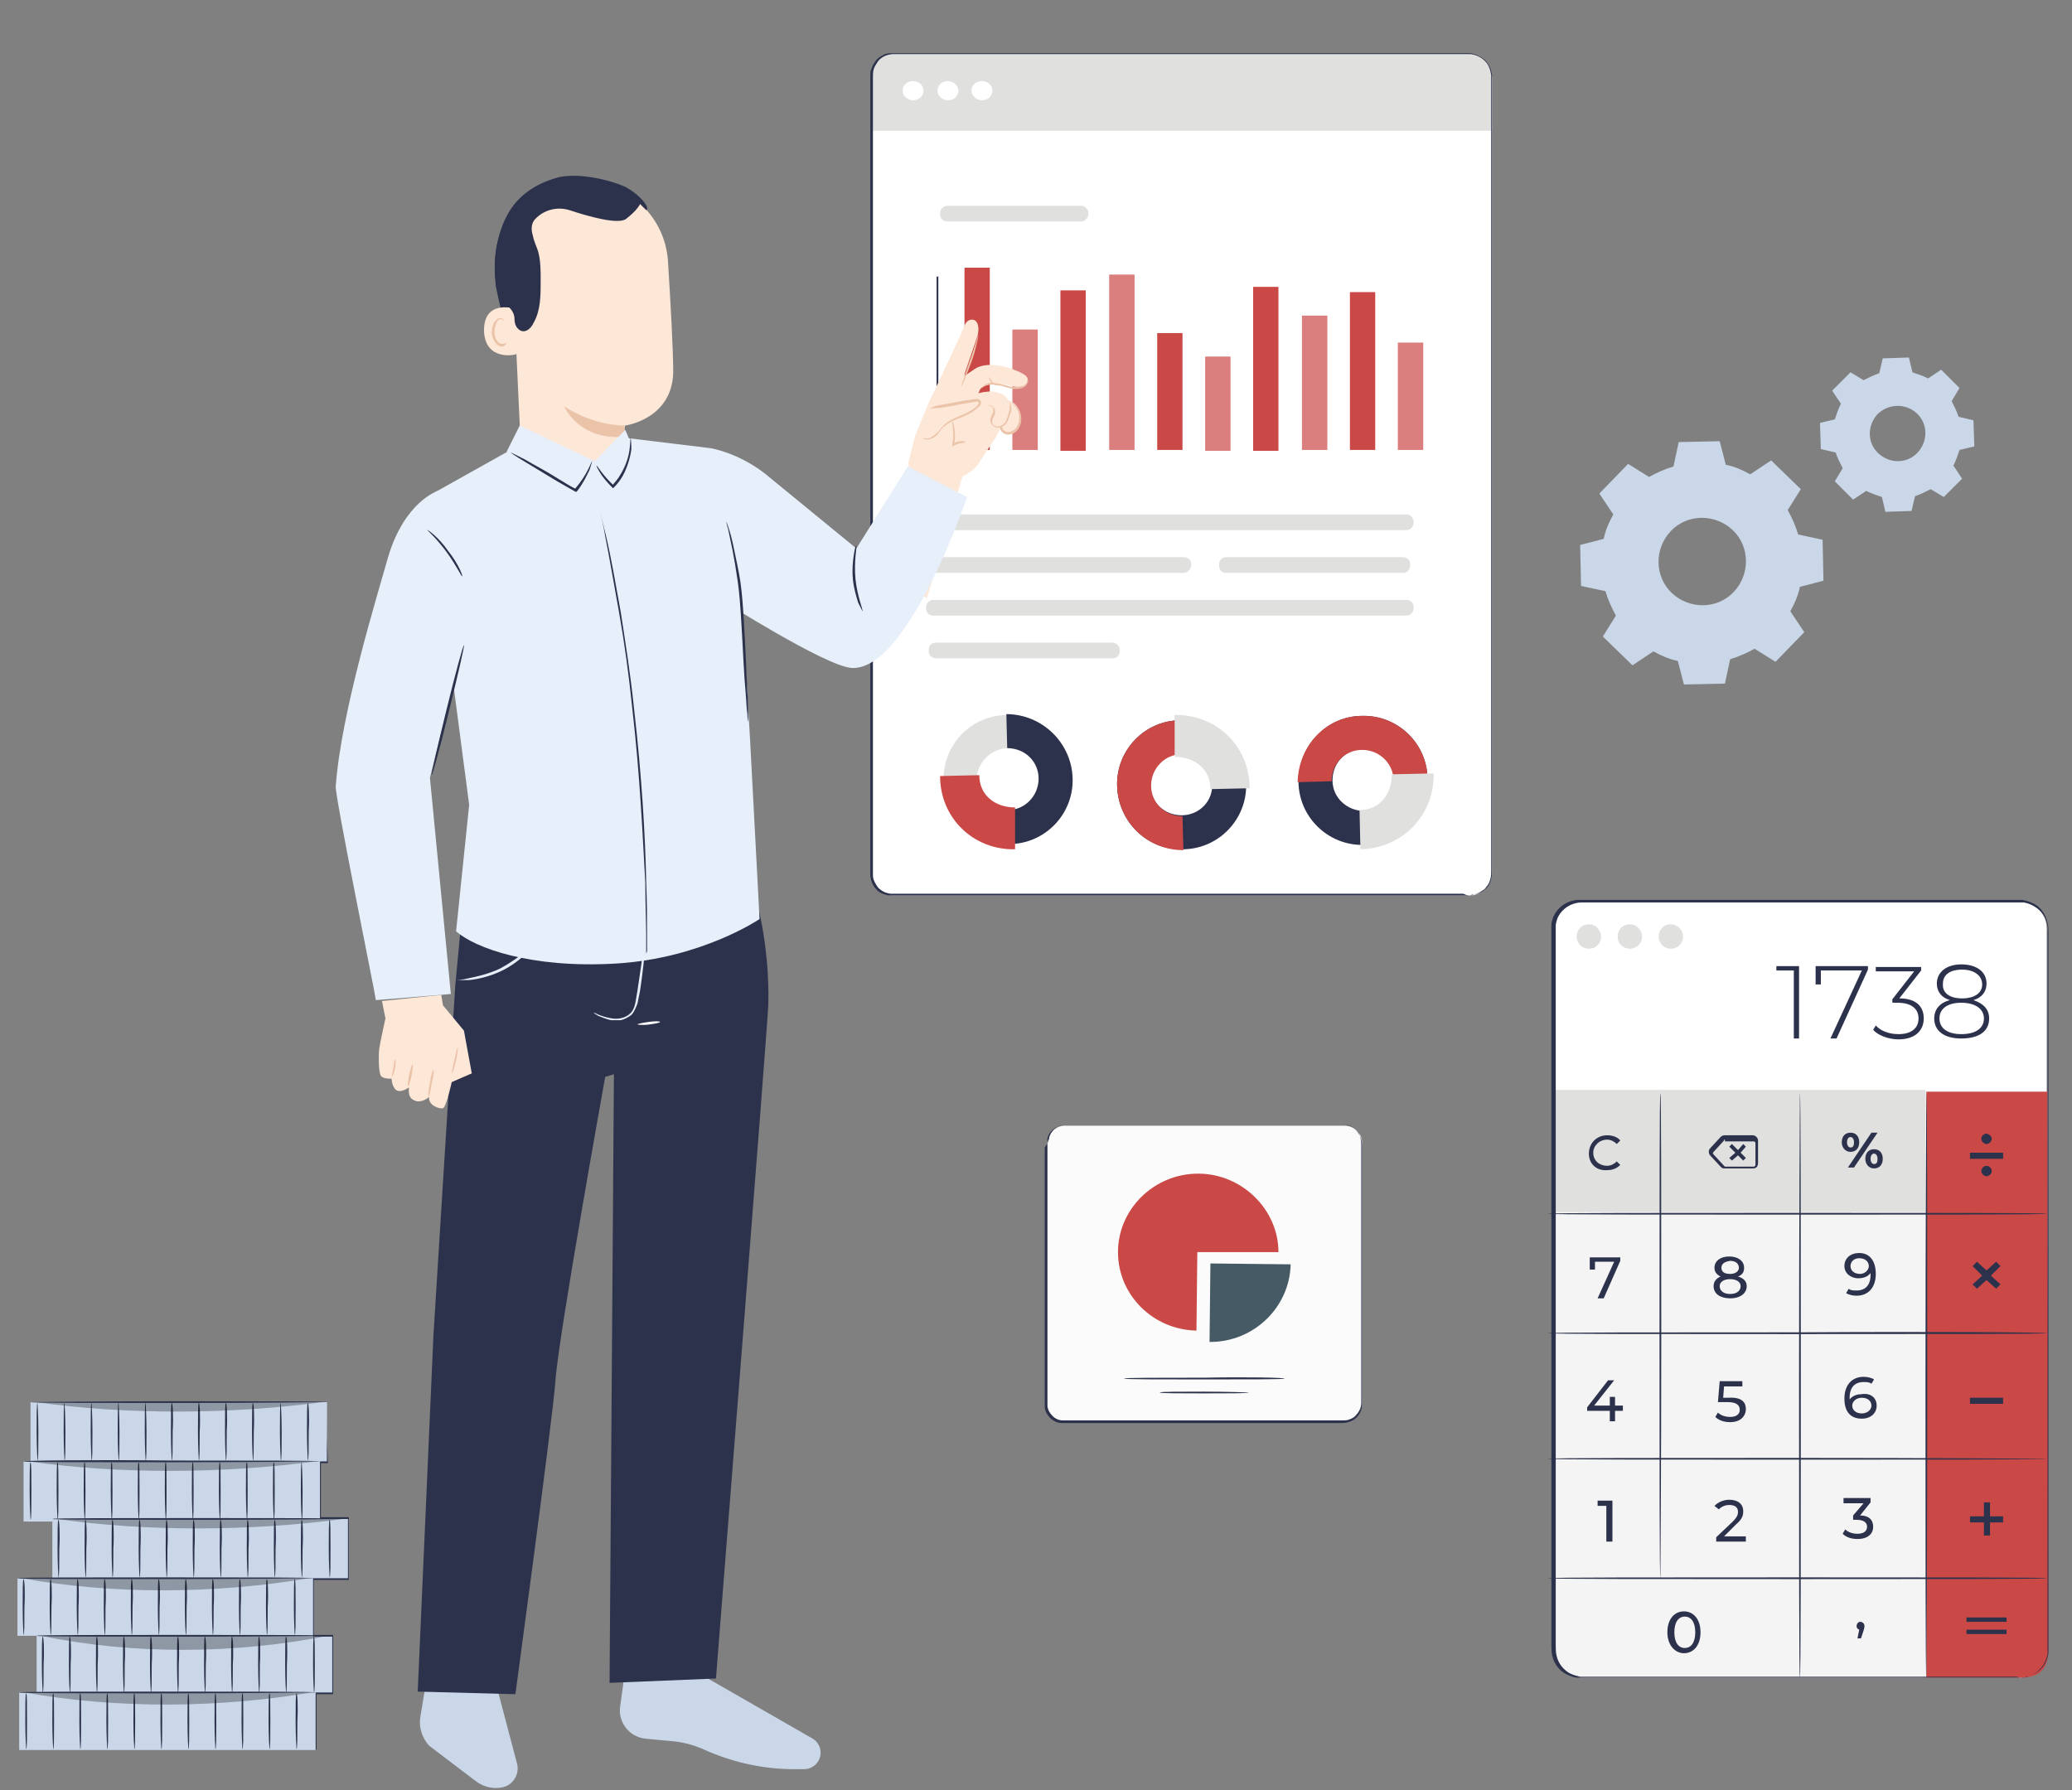 <?xml version="1.0" encoding="UTF-8"?> <!-- Generator: Adobe Illustrator 24.1.0, SVG Export Plug-In . SVG Version: 6.00 Build 0) --> <svg xmlns="http://www.w3.org/2000/svg" xmlns:xlink="http://www.w3.org/1999/xlink" id="Слой_1" x="0px" y="0px" viewBox="0 0 237.6 205.3" style="enable-background:new 0 0 237.6 205.3;" xml:space="preserve"><rect x="0" y="0" width="237.6" height="205.3" fill="#808080" stroke="none"/> <style type="text/css"> .st0{fill:#C9D7E8;} .st1{fill:#2D324C;} .st2{opacity:0.3;} .st3{clip-path:url(#SVGID_2_);fill:#010202;} .st4{clip-path:url(#SVGID_4_);fill:#010202;} .st5{clip-path:url(#SVGID_6_);fill:#010202;} .st6{clip-path:url(#SVGID_8_);fill:#010202;} .st7{clip-path:url(#SVGID_10_);fill:#010202;} .st8{clip-path:url(#SVGID_12_);fill:#010202;} .st9{fill:#FFFFFF;} .st10{fill:#F5F4F5;} .st11{fill:#E0E0DF;} .st12{fill:#CA4946;} .st13{clip-path:url(#SVGID_14_);fill:#FFFFFF;} .st14{clip-path:url(#SVGID_16_);fill:#FFFFFF;} .st15{clip-path:url(#SVGID_18_);fill:#FFFFFF;} .st16{clip-path:url(#SVGID_20_);fill:#FFFFFF;} .st17{clip-path:url(#SVGID_22_);fill:#FFFFFF;} .st18{fill:#FBFBFB;} .st19{fill:#455A64;} .st20{fill:#E6EFFA;} .st21{fill:#FDE7D7;} .st22{fill:#EBC3A9;} </style> <rect x="3.5" y="160.8" class="st0" width="34" height="6.9"></rect> <path class="st1" d="M35.3,160.9c-0.1,0-0.1,1.5-0.1,3.3s0.1,3.3,0.1,3.3c0.1,0,0.1-1.5,0.1-3.3C35.5,162.4,35.4,160.9,35.3,160.9"></path> <path class="st1" d="M32.2,160.9c-0.1,0-0.1,1.5-0.1,3.3s0.1,3.3,0.1,3.3c0.1,0,0.1-1.5,0.1-3.3S32.2,160.9,32.2,160.9"></path> <path class="st1" d="M29,160.9c-0.1,0-0.1,1.5-0.1,3.3s0.1,3.3,0.1,3.3c0.1,0,0.1-1.5,0.1-3.3C29.2,162.4,29.1,160.9,29,160.9"></path> <path class="st1" d="M25.9,160.9c-0.1,0-0.1,1.5-0.1,3.3s0.1,3.3,0.1,3.3c0.1,0,0.1-1.5,0.1-3.3C26.1,162.4,26,160.9,25.9,160.9"></path> <path class="st1" d="M22.8,160.9c-0.1,0-0.1,1.5-0.1,3.3s0.1,3.3,0.1,3.3c0.1,0,0.1-1.5,0.1-3.3C23,162.4,22.9,160.9,22.8,160.9"></path> <path class="st1" d="M19.7,160.9c-0.1,0-0.1,1.5-0.1,3.3s0.1,3.3,0.1,3.3c0.1,0,0.1-1.5,0.1-3.3C19.9,162.4,19.8,160.9,19.7,160.9"></path> <path class="st1" d="M16.7,160.9c-0.1,0-0.1,1.5-0.1,3.3s0.1,3.3,0.1,3.3c0.1,0,0.1-1.5,0.1-3.3C16.8,162.4,16.7,160.9,16.7,160.9"></path> <path class="st1" d="M13.6,160.9c-0.1,0-0.1,1.5-0.1,3.3s0.1,3.3,0.1,3.3c0.1,0,0.1-1.5,0.1-3.3C13.7,162.4,13.6,160.9,13.6,160.9"></path> <path class="st1" d="M10.5,160.9c-0.1,0-0.1,1.5-0.1,3.3s0.1,3.3,0.1,3.3c0.1,0,0.1-1.5,0.1-3.3S10.5,160.9,10.5,160.9"></path> <path class="st1" d="M7.4,160.9c-0.1,0-0.1,1.5-0.1,3.3s0.1,3.3,0.1,3.3c0.1,0,0.1-1.5,0.1-3.3S7.4,160.9,7.4,160.9"></path> <path class="st1" d="M4.3,160.9c-0.1,0-0.1,1.5-0.1,3.3s0.1,3.3,0.1,3.3c0.1,0,0.1-1.5,0.1-3.3S4.3,160.9,4.3,160.9"></path> <g class="st2"> <g> <g> <defs> <rect id="SVGID_1_" x="4" y="160.8" width="32.9" height="1.1"></rect> </defs> <clipPath id="SVGID_2_"> <use xlink:href="#SVGID_1_" style="overflow:visible;"></use> </clipPath> <path class="st3" d="M37,160.8c-10.6,1.4-22.3,1.5-32.9,0H37z"></path> </g> </g> </g> <path class="st1" d="M3.5,160.8c0,0.1,7.6,0.1,17,0.1s17-0.1,17-0.1c0-0.1-7.6-0.1-17-0.1S3.5,160.8,3.5,160.8"></path> <rect x="2.7" y="167.6" class="st0" width="34" height="6.9"></rect> <path class="st1" d="M34.6,167.7c-0.1,0-0.1,1.5-0.1,3.3s0.1,3.3,0.1,3.3c0.1,0,0.1-1.5,0.1-3.3C34.7,169.2,34.6,167.7,34.6,167.7"></path> <path class="st1" d="M31.4,167.7c-0.1,0-0.1,1.5-0.1,3.3s0.1,3.3,0.1,3.3c0.1,0,0.1-1.5,0.1-3.3S31.5,167.7,31.4,167.7"></path> <path class="st1" d="M28.3,167.7c-0.1,0-0.1,1.5-0.1,3.3s0.1,3.3,0.1,3.3c0.1,0,0.1-1.5,0.1-3.3S28.4,167.7,28.3,167.7"></path> <path class="st1" d="M25.2,167.7c-0.1,0-0.1,1.5-0.1,3.3s0.1,3.3,0.1,3.3c0.1,0,0.1-1.5,0.1-3.3C25.3,169.2,25.3,167.7,25.2,167.7"></path> <path class="st1" d="M22.1,167.7c-0.1,0-0.1,1.5-0.1,3.3s0.1,3.3,0.1,3.3c0.1,0,0.1-1.5,0.1-3.3S22.2,167.7,22.1,167.7"></path> <path class="st1" d="M19,167.7c-0.1,0-0.1,1.5-0.1,3.3s0.1,3.3,0.1,3.3c0.1,0,0.1-1.5,0.1-3.3S19.1,167.7,19,167.7"></path> <path class="st1" d="M15.9,167.7c-0.1,0-0.1,1.5-0.1,3.3s0.1,3.3,0.1,3.3c0.1,0,0.1-1.5,0.1-3.3S16,167.7,15.9,167.7"></path> <path class="st1" d="M12.8,167.7c-0.1,0-0.1,1.5-0.1,3.3s0.1,3.3,0.1,3.3c0.1,0,0.1-1.5,0.1-3.3C12.9,169.2,12.9,167.7,12.8,167.7"></path> <path class="st1" d="M9.7,167.7c-0.1,0-0.1,1.5-0.1,3.3s0.1,3.3,0.1,3.3c0.1,0,0.1-1.5,0.1-3.3S9.8,167.7,9.7,167.7"></path> <path class="st1" d="M6.6,167.7c-0.1,0-0.1,1.5-0.1,3.3s0.1,3.3,0.1,3.3c0.1,0,0.1-1.5,0.1-3.3S6.7,167.7,6.6,167.7"></path> <path class="st1" d="M3.5,167.7c-0.1,0-0.1,1.5-0.1,3.3s0.1,3.3,0.1,3.3c0.1,0,0.1-1.5,0.1-3.3S3.6,167.7,3.5,167.7"></path> <g class="st2"> <g> <g> <defs> <rect id="SVGID_3_" x="3.3" y="167.6" width="32.9" height="1.1"></rect> </defs> <clipPath id="SVGID_4_"> <use xlink:href="#SVGID_3_" style="overflow:visible;"></use> </clipPath> <path class="st4" d="M36.2,167.6c-10.6,1.4-22.3,1.5-32.9,0H36.2z"></path> </g> </g> </g> <path class="st1" d="M2.7,167.6c0,0.1,7.6,0.1,17,0.1s17-0.1,17-0.1c0-0.1-7.6-0.1-17-0.1C10.3,167.4,2.7,167.5,2.7,167.6"></path> <rect x="6" y="174.2" class="st0" width="34" height="6.9"></rect> <path class="st1" d="M37.8,174.3c-0.1,0-0.1,1.5-0.1,3.3s0.1,3.3,0.1,3.3c0.1,0,0.1-1.5,0.1-3.3C37.9,175.8,37.9,174.3,37.8,174.3"></path> <path class="st1" d="M34.6,174.3c-0.1,0-0.1,1.5-0.1,3.3s0.1,3.3,0.1,3.3c0.1,0,0.1-1.5,0.1-3.3C34.8,175.8,34.7,174.3,34.6,174.3"></path> <path class="st1" d="M31.5,174.3c-0.1,0-0.1,1.5-0.1,3.3s0.1,3.3,0.1,3.3c0.1,0,0.1-1.5,0.1-3.3C31.7,175.8,31.6,174.3,31.5,174.3"></path> <path class="st1" d="M28.4,174.3c-0.1,0-0.1,1.5-0.1,3.3s0.1,3.3,0.1,3.3c0.1,0,0.1-1.5,0.1-3.3C28.6,175.8,28.5,174.3,28.4,174.3"></path> <path class="st1" d="M25.3,174.3c-0.1,0-0.1,1.5-0.1,3.3s0.1,3.3,0.1,3.3c0.1,0,0.1-1.5,0.1-3.3C25.5,175.8,25.4,174.3,25.3,174.3"></path> <path class="st1" d="M22.2,174.3c-0.1,0-0.1,1.5-0.1,3.3s0.1,3.3,0.1,3.3c0.1,0,0.1-1.5,0.1-3.3C22.4,175.8,22.3,174.3,22.2,174.3"></path> <path class="st1" d="M19.1,174.3c-0.1,0-0.1,1.5-0.1,3.3s0.1,3.3,0.1,3.3c0.1,0,0.1-1.5,0.1-3.3C19.3,175.8,19.2,174.3,19.1,174.3"></path> <path class="st1" d="M16,174.3c-0.1,0-0.1,1.5-0.1,3.3s0.1,3.3,0.1,3.3c0.1,0,0.1-1.5,0.1-3.3C16.2,175.8,16.1,174.3,16,174.3"></path> <path class="st1" d="M12.9,174.3c-0.1,0-0.1,1.5-0.1,3.3s0.1,3.3,0.1,3.3c0.1,0,0.1-1.5,0.1-3.3C13.1,175.8,13,174.3,12.9,174.3"></path> <path class="st1" d="M9.8,174.3c-0.1,0-0.1,1.5-0.1,3.3s0.1,3.3,0.1,3.3c0.1,0,0.1-1.5,0.1-3.3C10,175.8,9.9,174.3,9.8,174.3"></path> <path class="st1" d="M6.7,174.3c-0.1,0-0.1,1.5-0.1,3.3s0.1,3.3,0.1,3.3c0.1,0,0.1-1.5,0.1-3.3C6.9,175.8,6.8,174.3,6.7,174.3"></path> <g class="st2"> <g> <g> <defs> <rect id="SVGID_5_" x="6.5" y="174.2" width="32.9" height="1.1"></rect> </defs> <clipPath id="SVGID_6_"> <use xlink:href="#SVGID_5_" style="overflow:visible;"></use> </clipPath> <path class="st5" d="M39.4,174.2c-10.6,1.4-22.3,1.5-32.9,0H39.4z"></path> </g> </g> </g> <path class="st1" d="M6,174.2c0,0.1,7.6,0.1,17,0.1s17-0.1,17-0.1c0-0.1-7.6-0.1-17-0.1C13.6,174.1,6,174.1,6,174.2"></path> <rect x="2" y="181" class="st0" width="34" height="6.6"></rect> <path class="st1" d="M33.8,181.1c-0.1,0-0.1,1.4-0.1,3.2s0.1,3.2,0.1,3.2c0.1,0,0.1-1.4,0.1-3.2C33.9,182.5,33.9,181.1,33.8,181.1"></path> <path class="st1" d="M30.6,181.1c-0.1,0-0.1,1.4-0.1,3.2s0.1,3.2,0.1,3.2c0.1,0,0.1-1.4,0.1-3.2C30.8,182.5,30.7,181.1,30.6,181.1"></path> <path class="st1" d="M27.5,181.1c-0.1,0-0.1,1.4-0.1,3.2s0.1,3.2,0.1,3.2c0.1,0,0.1-1.4,0.1-3.2C27.7,182.5,27.6,181.1,27.5,181.1"></path> <path class="st1" d="M24.4,181.1c-0.1,0-0.1,1.4-0.1,3.2s0.1,3.2,0.1,3.2c0.1,0,0.1-1.4,0.1-3.2C24.6,182.5,24.5,181.1,24.4,181.1"></path> <path class="st1" d="M21.3,181.1c-0.1,0-0.1,1.4-0.1,3.2s0.1,3.2,0.1,3.2c0.1,0,0.1-1.4,0.1-3.2C21.5,182.5,21.4,181.1,21.3,181.1"></path> <path class="st1" d="M18.2,181.1c-0.1,0-0.1,1.4-0.1,3.2s0.1,3.2,0.1,3.2c0.1,0,0.1-1.4,0.1-3.2C18.4,182.5,18.3,181.1,18.2,181.1"></path> <path class="st1" d="M15.1,181.1c-0.1,0-0.1,1.4-0.1,3.2s0.1,3.2,0.1,3.2c0.1,0,0.1-1.4,0.1-3.2C15.3,182.5,15.2,181.1,15.1,181.1"></path> <path class="st1" d="M12,181.1c-0.1,0-0.1,1.4-0.1,3.2s0.1,3.2,0.1,3.2c0.1,0,0.1-1.4,0.1-3.2C12.2,182.5,12.1,181.1,12,181.1"></path> <path class="st1" d="M8.9,181.1c-0.1,0-0.1,1.4-0.1,3.2s0.1,3.2,0.1,3.2c0.1,0,0.1-1.4,0.1-3.2C9.1,182.5,9,181.1,8.9,181.1"></path> <path class="st1" d="M5.8,181.1c-0.1,0-0.1,1.4-0.1,3.2s0.1,3.2,0.1,3.2c0.1,0,0.1-1.4,0.1-3.2C6,182.5,5.9,181.1,5.8,181.1"></path> <path class="st1" d="M2.7,181.1c-0.1,0-0.1,1.4-0.1,3.2s0.1,3.2,0.1,3.2c0.1,0,0.1-1.4,0.1-3.2C2.9,182.5,2.8,181.1,2.7,181.1"></path> <g class="st2"> <g> <g> <defs> <rect id="SVGID_7_" x="2.5" y="181" width="32.9" height="1.4"></rect> </defs> <clipPath id="SVGID_8_"> <use xlink:href="#SVGID_7_" style="overflow:visible;"></use> </clipPath> <path class="st6" d="M35.4,181c-10.6,1.8-22.3,1.9-32.9,0H35.4z"></path> </g> </g> </g> <path class="st1" d="M2,181c0,0.1,7.6,0.1,17,0.1s17-0.1,17-0.1c0-0.1-7.6-0.1-17-0.1S2,180.9,2,181"></path> <rect x="4.2" y="187.6" class="st0" width="34" height="6.6"></rect> <path class="st1" d="M36,187.7c-0.1,0-0.1,1.4-0.1,3.2s0.1,3.2,0.1,3.2c0.1,0,0.1-1.4,0.1-3.2C36.1,189.1,36.1,187.7,36,187.7"></path> <path class="st1" d="M32.8,187.7c-0.1,0-0.1,1.4-0.1,3.2s0.1,3.2,0.1,3.2c0.1,0,0.1-1.4,0.1-3.2C33,189.1,32.9,187.7,32.8,187.7"></path> <path class="st1" d="M29.7,187.7c-0.1,0-0.1,1.4-0.1,3.2s0.1,3.2,0.1,3.2c0.1,0,0.1-1.4,0.1-3.2C29.9,189.1,29.8,187.7,29.7,187.7"></path> <path class="st1" d="M26.6,187.7c-0.1,0-0.1,1.4-0.1,3.2s0.1,3.2,0.1,3.2c0.1,0,0.1-1.4,0.1-3.2C26.8,189.1,26.7,187.7,26.6,187.7"></path> <path class="st1" d="M23.5,187.7c-0.1,0-0.1,1.4-0.1,3.2s0.1,3.2,0.1,3.2c0.1,0,0.1-1.4,0.1-3.2C23.7,189.1,23.6,187.7,23.5,187.7"></path> <path class="st1" d="M20.4,187.7c-0.1,0-0.1,1.4-0.1,3.2s0.1,3.2,0.1,3.2c0.1,0,0.1-1.4,0.1-3.2C20.6,189.1,20.5,187.7,20.4,187.7"></path> <path class="st1" d="M17.3,187.7c-0.1,0-0.1,1.4-0.1,3.2s0.1,3.2,0.1,3.2c0.1,0,0.1-1.4,0.1-3.2C17.5,189.1,17.4,187.7,17.3,187.7"></path> <path class="st1" d="M14.2,187.7c-0.1,0-0.1,1.4-0.1,3.2s0.1,3.2,0.1,3.2c0.1,0,0.1-1.4,0.1-3.2C14.4,189.1,14.3,187.7,14.2,187.7"></path> <path class="st1" d="M11.1,187.7c-0.1,0-0.1,1.4-0.1,3.2s0.1,3.2,0.1,3.2c0.1,0,0.1-1.4,0.1-3.2C11.3,189.1,11.2,187.7,11.1,187.7"></path> <path class="st1" d="M8,187.7c-0.1,0-0.1,1.4-0.1,3.2s0.1,3.2,0.1,3.2c0.1,0,0.1-1.4,0.1-3.2C8.2,189.1,8.1,187.7,8,187.7"></path> <path class="st1" d="M4.9,187.7c-0.1,0-0.1,1.4-0.1,3.2s0.1,3.2,0.1,3.2c0.1,0,0.1-1.4,0.1-3.2C5.1,189.1,5,187.7,4.9,187.7"></path> <g class="st2"> <g> <g> <defs> <rect id="SVGID_9_" x="4.7" y="187.6" width="32.9" height="1.6"></rect> </defs> <clipPath id="SVGID_10_"> <use xlink:href="#SVGID_9_" style="overflow:visible;"></use> </clipPath> <path class="st7" d="M37.6,187.6c-10.6,2.1-22.3,2.2-32.9,0H37.6z"></path> </g> </g> </g> <path class="st1" d="M4.2,187.6c0,0.1,7.6,0.1,17,0.1s17-0.1,17-0.1c0-0.1-7.6-0.1-17-0.1S4.2,187.5,4.2,187.6"></path> <rect x="2.2" y="194.1" class="st0" width="34" height="6.6"></rect> <path class="st1" d="M34,194.2c-0.1,0-0.1,1.4-0.1,3.2s0.1,3.2,0.1,3.2c0.1,0,0.1-1.4,0.1-3.2C34.2,195.6,34.1,194.2,34,194.2"></path> <path class="st1" d="M30.9,194.2c-0.1,0-0.1,1.4-0.1,3.2s0.1,3.2,0.1,3.2c0.1,0,0.1-1.4,0.1-3.2C31,195.6,31,194.2,30.9,194.2"></path> <path class="st1" d="M27.8,194.2c-0.1,0-0.1,1.4-0.1,3.2s0.1,3.2,0.1,3.2c0.1,0,0.1-1.4,0.1-3.2C27.9,195.6,27.9,194.2,27.8,194.2"></path> <path class="st1" d="M24.7,194.2c-0.1,0-0.1,1.4-0.1,3.2s0.1,3.2,0.1,3.2c0.1,0,0.1-1.4,0.1-3.2C24.8,195.6,24.8,194.2,24.7,194.2"></path> <path class="st1" d="M21.6,194.2c-0.1,0-0.1,1.4-0.1,3.2s0.1,3.2,0.1,3.2c0.1,0,0.1-1.4,0.1-3.2C21.7,195.6,21.7,194.2,21.6,194.2"></path> <path class="st1" d="M18.5,194.2c-0.1,0-0.1,1.4-0.1,3.2s0.1,3.2,0.1,3.2c0.1,0,0.1-1.4,0.1-3.2C18.6,195.6,18.6,194.2,18.5,194.2"></path> <path class="st1" d="M15.4,194.2c-0.1,0-0.1,1.4-0.1,3.2s0.1,3.2,0.1,3.2c0.1,0,0.1-1.4,0.1-3.2C15.5,195.6,15.5,194.2,15.4,194.2"></path> <path class="st1" d="M12.3,194.2c-0.1,0-0.1,1.4-0.1,3.2s0.1,3.2,0.1,3.2c0.1,0,0.1-1.4,0.1-3.2C12.4,195.6,12.4,194.2,12.3,194.2"></path> <path class="st1" d="M9.2,194.2c-0.1,0-0.1,1.4-0.1,3.2s0.1,3.2,0.1,3.2c0.1,0,0.1-1.4,0.1-3.2C9.3,195.6,9.3,194.2,9.2,194.2"></path> <path class="st1" d="M6.1,194.2c-0.1,0-0.1,1.4-0.1,3.2s0.1,3.2,0.1,3.2c0.1,0,0.1-1.4,0.1-3.2C6.2,195.6,6.2,194.2,6.1,194.2"></path> <path class="st1" d="M3,194.2c-0.1,0-0.1,1.4-0.1,3.2s0.1,3.2,0.1,3.2c0.1,0,0.1-1.4,0.1-3.2C3.1,195.6,3.1,194.2,3,194.2"></path> <g class="st2"> <g> <g> <defs> <rect id="SVGID_11_" x="2.8" y="194.1" width="32.9" height="1.4"></rect> </defs> <clipPath id="SVGID_12_"> <use xlink:href="#SVGID_11_" style="overflow:visible;"></use> </clipPath> <path class="st8" d="M35.7,194.1c-10.6,1.8-22.3,1.9-32.9,0H35.7z"></path> </g> </g> </g> <path class="st1" d="M2.2,194.1c0,0.1,7.6,0.1,17,0.1s17-0.1,17-0.1c0-0.1-7.6-0.1-17-0.1S2.2,194,2.2,194.1"></path> <path class="st1" d="M36.2,200.7c0,0,0,0,0-0.1s0-0.2,0-0.3c0-0.3,0-0.7,0-1.3c0-1.1,0-2.8,0-4.8v-0.1h0.1c0.6,0,1.2,0,1.9,0 l-0.1,0.1c0-1.9,0-4.2,0-6.6l0.1,0.1c-0.7,0-1.4,0-2.2,0h-0.1v-0.1c0-2,0-4.2,0-6.5V181H36c0.7,0,1.5,0,2.3,0c0.6,0,1.1,0,1.7,0 l-0.1,0.1c0-2.4,0-4.8,0-7l0.1,0.1c-1.1,0-2.2,0-3.2,0h-0.1v-0.1c0-2.4,0-4.5,0-6.4v-0.1h0.1c0.3,0,0.6,0,0.8,0l-0.1,0.1 c0-2.1,0-3.8,0-5c0-0.6,0-1,0-1.3c0-0.1,0-0.3,0-0.3c0-0.1,0-0.1,0-0.1s0,0,0,0.1s0,0.2,0,0.3c0,0.3,0,0.8,0,1.3c0,1.2,0,2.9,0.1,5 v0.1h-0.1c-0.3,0-0.5,0-0.8,0l0.1-0.1c0,1.9,0,4,0,6.4l-0.1-0.1c1,0,2.1,0,3.2,0H40v0.1c0,2.2,0,4.5,0,7v0.1h-0.1 c-0.6,0-1.1,0-1.7,0c-0.8,0-1.5,0-2.3,0l0.1-0.1c0,2.3,0,4.5,0,6.5l-0.1-0.1c0.8,0,1.5,0,2.2,0h0.1v0.1c0,2.4,0,4.7,0,6.6v0.1h-0.1 c-0.7,0-1.3,0-1.9,0l0.1-0.1c0,2,0,3.6,0,4.8c0,0.5,0,1,0,1.3c0,0.1,0,0.2,0,0.3C36.2,200.7,36.2,200.7,36.2,200.7"></path> <path class="st9" d="M231.6,103.4h-50.5c-1.7,0-3.1,1.4-3.1,3.1v22.2c0,1.7,1.4,3.1,3.1,3.1h50.5c1.7,0,3.1-1.4,3.1-3.1v-22.2 C234.7,104.8,233.4,103.4,231.6,103.4"></path> <path class="st10" d="M231.4,192.4h-49.9c-1.9,0-3.4-1.5-3.4-3.4v-63.8h56.7V189C234.7,190.9,233.2,192.4,231.4,192.4"></path> <rect x="178.1" y="125" class="st11" width="42.7" height="14"></rect> <path class="st12" d="M231.7,192.4c2.6,0,3.2-1.4,3.2-3.4l-0.1-63.8h-13.9v67.2H231.7z"></path> <path class="st1" d="M234.7,139.2c0,0.1-12.8,0.1-28.6,0.1s-28.6,0-28.6-0.1s12.8-0.1,28.6-0.1C221.9,139.1,234.7,139.1,234.7,139.2 "></path> <path class="st1" d="M234.7,152.9c0,0.1-12.8,0.1-28.6,0.1s-28.6,0-28.6-0.1s12.8-0.1,28.6-0.1C221.9,152.7,234.7,152.8,234.7,152.9 "></path> <path class="st1" d="M234.7,167.3c0,0.1-12.8,0.1-28.6,0.1s-28.6,0-28.6-0.1s12.8-0.1,28.6-0.1S234.7,167.3,234.7,167.3"></path> <path class="st1" d="M234.7,181c0,0.1-12.8,0.1-28.6,0.1s-28.6,0-28.6-0.1s12.8-0.1,28.6-0.1S234.7,180.9,234.7,181"></path> <path class="st1" d="M190.4,181c-0.1,0-0.1-12.4-0.1-27.8s0-27.8,0.1-27.8s0.1,12.4,0.1,27.8C190.5,168.5,190.4,181,190.4,181"></path> <path class="st1" d="M206.4,192.4c-0.1,0-0.1-15-0.1-33.5s0.1-33.5,0.1-33.5c0.1,0,0.1,15,0.1,33.5S206.5,192.4,206.4,192.4"></path> <path class="st1" d="M220.9,192.4c-0.1,0-0.1-15-0.1-33.5s0.1-33.5,0.1-33.5c0.1,0,0.1,15,0.1,33.5S220.9,192.4,220.9,192.4"></path> <polygon class="st1" points="185.8,144.2 185.8,144.6 183.9,148.9 183.2,148.9 185.1,144.7 182.9,144.7 182.9,145.6 182.3,145.6 182.3,144.2 "></polygon> <path class="st1" d="M200.3,147.5c0,0.8-0.7,1.4-1.9,1.4c-1.1,0-1.9-0.5-1.9-1.4c0-0.5,0.3-0.9,0.8-1.1c-0.4-0.2-0.7-0.5-0.7-1 c0-0.8,0.7-1.3,1.7-1.3s1.7,0.5,1.7,1.3c0,0.5-0.2,0.8-0.7,1C200,146.6,200.3,147,200.3,147.5 M199.6,147.5c0-0.5-0.5-0.8-1.2-0.8 s-1.2,0.3-1.2,0.8s0.4,0.9,1.2,0.9C199.2,148.4,199.6,148,199.6,147.5 M197.4,145.4c0,0.5,0.4,0.7,1,0.7s1-0.3,1-0.7 c0-0.5-0.4-0.8-1-0.8C197.8,144.7,197.4,144.9,197.4,145.4"></path> <path class="st1" d="M215.1,146.1c0,1.6-0.9,2.5-2.2,2.5c-0.4,0-0.9-0.1-1.2-0.3l0.3-0.5c0.2,0.2,0.6,0.2,0.9,0.2 c1,0,1.6-0.6,1.6-1.8V146c-0.3,0.4-0.8,0.6-1.4,0.6c-0.9,0-1.6-0.6-1.6-1.4c0-0.9,0.7-1.5,1.7-1.5 C214.4,143.7,215.1,144.6,215.1,146.1 M214.3,145.2c0-0.5-0.4-0.9-1.1-0.9c-0.6,0-1,0.4-1,0.9s0.4,0.9,1.1,0.9 C213.8,146.1,214.3,145.7,214.3,145.2"></path> <path class="st1" d="M211.2,131c0-0.7,0.4-1.1,1-1.1s1,0.4,1,1.1c0,0.7-0.4,1.1-1,1.1C211.6,132.1,211.2,131.6,211.2,131 M212.6,131 c0-0.4-0.2-0.6-0.4-0.6s-0.4,0.2-0.4,0.6c0,0.4,0.2,0.6,0.4,0.6C212.5,131.6,212.6,131.4,212.6,131 M214.6,129.9h0.7l-2.7,4h-0.7 L214.6,129.9z M213.9,132.9c0-0.7,0.4-1.1,1-1.1s1,0.4,1,1.1c0,0.7-0.4,1.1-1,1.1C214.3,134,213.9,133.5,213.9,132.9 M215.3,132.9 c0-0.4-0.2-0.6-0.4-0.6s-0.4,0.2-0.4,0.6c0,0.4,0.2,0.6,0.4,0.6C215.2,133.5,215.3,133.3,215.3,132.9"></path> <path class="st1" d="M182.2,132.3c0-1.2,0.9-2.1,2.1-2.1c0.6,0,1.2,0.2,1.5,0.6l-0.4,0.4c-0.3-0.3-0.7-0.5-1.1-0.5 c-0.9,0-1.6,0.7-1.6,1.5c0,0.9,0.7,1.5,1.6,1.5c0.4,0,0.8-0.2,1.1-0.5l0.4,0.4c-0.4,0.4-0.9,0.6-1.5,0.6 C183.1,134.3,182.2,133.5,182.2,132.3"></path> <polygon class="st1" points="186.1,161.8 185.2,161.8 185.2,163 184.6,163 184.6,161.8 182,161.8 182,161.4 184.4,158.3 185.1,158.3 182.8,161.2 184.6,161.2 184.6,160.2 185.2,160.2 185.2,161.2 186.1,161.2 "></polygon> <path class="st1" d="M200.2,161.6c0,0.8-0.6,1.5-1.8,1.5c-0.7,0-1.3-0.2-1.7-0.6l0.3-0.5c0.3,0.3,0.8,0.5,1.4,0.5 c0.7,0,1.1-0.3,1.1-0.8s-0.3-0.9-1.4-0.9H197l0.2-2.4h2.6v0.6h-2.1l-0.1,1.3h0.5C199.6,160.2,200.2,160.7,200.2,161.6"></path> <path class="st1" d="M215.2,161.2c0,0.9-0.7,1.5-1.7,1.5c-1.3,0-2-0.8-2-2.3c0-1.6,0.9-2.5,2.2-2.5c0.4,0,0.9,0.1,1.2,0.3l-0.3,0.5 c-0.2-0.2-0.6-0.2-0.9-0.2c-1,0-1.6,0.6-1.6,1.8c0,0.1,0,0.1,0,0.2c0.3-0.4,0.8-0.6,1.3-0.6C214.5,159.7,215.2,160.3,215.2,161.2 M214.6,161.2c0-0.5-0.4-0.9-1.1-0.9c-0.6,0-1.1,0.4-1.1,0.9s0.4,0.9,1.1,0.9C214.1,162.1,214.6,161.7,214.6,161.2"></path> <polygon class="st1" points="184.9,172.1 184.9,176.8 184.2,176.8 184.2,172.7 183.2,172.7 183.2,172.1 "></polygon> <path class="st1" d="M200.2,176.2v0.6h-3.4v-0.5l1.9-1.8c0.5-0.5,0.6-0.8,0.6-1.1c0-0.5-0.3-0.8-1-0.8c-0.5,0-0.9,0.2-1.2,0.5 l-0.5-0.4c0.4-0.4,1-0.7,1.7-0.7c1,0,1.6,0.5,1.6,1.3c0,0.5-0.1,0.9-0.8,1.5l-1.4,1.4H200.2z"></path> <path class="st1" d="M214.8,175.1c0,0.8-0.6,1.4-1.8,1.4c-0.7,0-1.3-0.2-1.7-0.6l0.3-0.5c0.3,0.3,0.8,0.5,1.4,0.5 c0.7,0,1.1-0.3,1.1-0.8s-0.4-0.8-1.2-0.8h-0.4v-0.5l1.2-1.4h-2.3v-0.6h3.1v0.5l-1.2,1.5C214.3,173.8,214.8,174.3,214.8,175.1"></path> <path class="st1" d="M191.2,187.2c0-1.5,0.8-2.4,1.9-2.4c1.1,0,1.9,0.9,1.9,2.4s-0.8,2.4-1.9,2.4 C192.1,189.6,191.2,188.7,191.2,187.2 M194.4,187.2c0-1.2-0.5-1.8-1.2-1.8s-1.2,0.6-1.2,1.8s0.5,1.8,1.2,1.8 S194.4,188.4,194.4,187.2"></path> <path class="st1" d="M213.8,186.5c0,0.1,0,0.2-0.1,0.5l-0.3,0.9H213l0.2-1c-0.2-0.1-0.3-0.2-0.3-0.4c0-0.3,0.2-0.5,0.4-0.5 C213.6,186,213.8,186.2,213.8,186.5"></path> <rect x="225.5" y="185.5" class="st1" width="4.6" height="0.5"></rect> <rect x="225.5" y="186.9" class="st1" width="4.6" height="0.5"></rect> <rect x="226.1" y="174" class="st1" width="3.4" height="0.4"></rect> <path class="st1" d="M229.7,174.6h-3.8v-0.7h3.8V174.6z M226.3,174.2h3.1H226.3z"></path> <rect x="227.6" y="172.5" class="st1" width="0.4" height="3.4"></rect> <path class="st1" d="M228.2,176.1h-0.7v-3.8h0.7V176.1z M227.8,175.8L227.8,175.8v-3.1V175.8z"></path> <polygon class="st1" points="229.4,145.2 228.9,144.7 227.8,145.7 226.7,144.7 226.2,145.2 227.3,146.3 226.2,147.3 226.7,147.8 227.8,146.8 228.9,147.8 229.4,147.3 228.3,146.3 "></polygon> <rect x="226.1" y="160.5" class="st1" width="3.4" height="0.4"></rect> <path class="st1" d="M229.7,161h-3.8v-0.7h3.8V161z M226.3,160.7h3.1H226.3z"></path> <rect x="226.1" y="132.3" class="st1" width="3.4" height="0.4"></rect> <path class="st1" d="M229.7,132.9h-3.8v-0.7h3.8V132.9z M226.3,132.5h3.1H226.3z"></path> <path class="st1" d="M228.4,130.6c0,0.3-0.3,0.6-0.6,0.6s-0.6-0.3-0.6-0.6s0.3-0.6,0.6-0.6C228.1,130.1,228.4,130.3,228.4,130.6"></path> <path class="st1" d="M228.4,134.3c0,0.3-0.3,0.6-0.6,0.6s-0.6-0.3-0.6-0.6s0.3-0.6,0.6-0.6C228.1,133.7,228.4,134,228.4,134.3"></path> <polygon class="st1" points="200.2,131.5 199.9,131.2 199.3,131.9 198.6,131.2 198.3,131.5 199,132.2 198.3,132.8 198.6,133.1 199.3,132.5 199.9,133.1 200.2,132.8 199.6,132.2 "></polygon> <path class="st1" d="M201,134h-3.3c-0.2,0-0.3-0.1-0.4-0.2l-1.2-1.3c-0.2-0.2-0.2-0.6,0-0.8l1.2-1.3c0.1-0.1,0.3-0.2,0.4-0.2h3.3 c0.3,0,0.6,0.3,0.6,0.6v2.5C201.6,133.8,201.4,134,201,134 M197.8,130.7c-0.1,0-0.1,0-0.1,0.1l-1.2,1.3c-0.1,0.1-0.1,0.2,0,0.3 l1.2,1.3l0.1,0.1h3.3c0.1,0,0.2-0.1,0.2-0.2v-2.5c0-0.1-0.1-0.2-0.2-0.2h-3.3V130.7z"></path> <polygon class="st1" points="206.3,110.8 206.3,119.1 205.7,119.1 205.7,111.3 203.7,111.3 203.7,110.8 "></polygon> <polygon class="st1" points="214.2,110.8 214.2,111.2 210.6,119.1 209.9,119.1 213.5,111.3 208.8,111.3 208.8,112.9 208.2,112.9 208.2,110.8 "></polygon> <path class="st1" d="M220.6,116.8c0,1.4-1,2.4-2.9,2.4c-1.2,0-2.4-0.5-2.9-1.1l0.3-0.5c0.5,0.6,1.5,1,2.6,1c1.5,0,2.3-0.7,2.3-1.8 c0-1.1-0.8-1.8-2.4-1.8H217v-0.4l2.5-3.2h-4.4v-0.5h5.2v0.4l-2.5,3.2C219.7,114.5,220.6,115.4,220.6,116.8"></path> <path class="st1" d="M228.1,116.8c0,1.5-1.2,2.3-3.2,2.3s-3.1-0.9-3.1-2.3c0-1,0.6-1.8,1.8-2.1c-1-0.3-1.5-1-1.5-1.9 c0-1.3,1.1-2.2,2.8-2.2s2.9,0.8,2.9,2.2c0,0.9-0.5,1.6-1.5,1.9C227.5,115.1,228.1,115.8,228.1,116.8 M227.5,116.8 c0-1.1-1-1.8-2.6-1.8s-2.5,0.7-2.5,1.8c0,1.1,0.9,1.8,2.5,1.8C226.6,118.6,227.5,117.9,227.5,116.8 M225,114.5 c1.4,0,2.3-0.6,2.3-1.6s-0.9-1.7-2.3-1.7c-1.4,0-2.2,0.6-2.2,1.6C222.7,113.9,223.6,114.5,225,114.5"></path> <path class="st11" d="M183.6,107.4c0,0.8-0.6,1.4-1.4,1.4s-1.4-0.6-1.4-1.4s0.6-1.4,1.4-1.4S183.6,106.7,183.6,107.4"></path> <path class="st11" d="M188.3,107.4c0,0.8-0.6,1.4-1.4,1.4s-1.4-0.6-1.4-1.4s0.6-1.4,1.4-1.4S188.3,106.7,188.3,107.4"></path> <path class="st11" d="M193,107.4c0,0.8-0.6,1.4-1.4,1.4c-0.8,0-1.4-0.6-1.4-1.4s0.6-1.4,1.4-1.4S193,106.7,193,107.4"></path> <path class="st1" d="M231.7,192.4c0,0,0.1,0,0.2,0c0.1,0,0.3,0,0.5-0.1c0.5-0.1,1.2-0.4,1.8-1.2c0.3-0.4,0.5-0.9,0.6-1.4 c0-0.3,0-0.6,0-0.9c0-0.3,0-0.7,0-1c0-1.4,0-3,0-4.8c0-7.2,0-17.7,0-30.7c0-12.9,0-28.4,0-45.5c0.1-1-0.4-2.1-1.3-2.7 c-0.4-0.3-0.9-0.5-1.4-0.6c-0.5,0-1.1,0-1.6,0c-2.2,0-4.4,0-6.6,0c-4.5,0-9.1,0-13.7,0c-9.3,0-19,0-28.8,0c-1.2,0-2.3,0.7-2.8,1.8 c-0.1,0.3-0.2,0.6-0.2,0.9s0,0.6,0,0.9c0,0.6,0,1.2,0,1.8c0,2.4,0,4.9,0,7.3c0,4.8,0,9.6,0,14.2c0,9.3,0,18.3,0,26.9 c0,8.6,0,16.7,0,24.3c0,1.9,0,3.8,0,5.6c0,0.5,0,0.9,0,1.4s0,0.9,0.1,1.3c0.2,0.9,0.8,1.6,1.5,2c0.4,0.2,0.8,0.3,1.2,0.4 c0.4,0,0.9,0,1.3,0c0.9,0,1.7,0,2.6,0c1.7,0,3.4,0,5,0c12.9,0,23.4,0,30.7,0c3.6,0,6.4,0,8.3,0c1,0,1.7,0,2.2,0 C231.5,192.4,231.7,192.4,231.7,192.4s-0.3,0-0.7,0c-0.5,0-1.2,0-2.2,0c-1.9,0-4.7,0-8.3,0c-7.2,0-17.7,0-30.7,0c-1.6,0-3.3,0-5,0 c-0.8,0-1.7,0-2.6,0c-0.4,0-0.9,0-1.3,0c-0.4,0-0.9-0.2-1.3-0.4c-0.8-0.4-1.4-1.2-1.6-2.1c-0.1-0.5-0.1-0.9-0.1-1.4s0-0.9,0-1.4 c0-1.8,0-3.7,0-5.6c0-7.6,0-15.7,0-24.3s0-17.5,0-26.9c0-4.7,0-9.4,0-14.2c0-2.4,0-4.8,0-7.3c0-0.6,0-1.2,0-1.8c0-0.3,0-0.6,0-0.9 s0.1-0.6,0.2-0.9c0.5-1.2,1.7-2,3-2c9.9,0,19.5,0,28.8,0c4.7,0,9.2,0,13.7,0c2.2,0,4.5,0,6.6,0c0.6,0,1.1,0,1.7,0 c0.6,0.1,1.1,0.3,1.6,0.6c0.9,0.6,1.4,1.8,1.4,2.9c0,17.1,0,32.5,0,45.5c0,12.9,0,23.4,0,30.7c0,1.8,0,3.4,0,4.8c0,0.3,0,0.7,0,1 s0,0.6,0,0.9c-0.1,0.6-0.3,1.1-0.6,1.5c-0.6,0.8-1.3,1-1.8,1.2c-0.2,0.1-0.4,0.1-0.5,0.1C231.8,192.4,231.7,192.4,231.7,192.4"></path> <path class="st9" d="M168.5,102.7h-66.2c-1.3,0-2.3-1-2.3-2.3V8.5c0-1.3,1-2.3,2.3-2.3h66c1.5,0,2.8,1.2,2.8,2.8v91.2 C171,101.6,169.9,102.7,168.5,102.7"></path> <path class="st11" d="M171,15h-71V8.5c0-1.3,1-2.3,2.3-2.3h66c1.5,0,2.8,1.2,2.8,2.8v6H171z"></path> <path class="st9" d="M105.9,10.4c0,0.6-0.5,1.1-1.2,1.1c-0.6,0-1.2-0.5-1.2-1.1s0.5-1.1,1.2-1.1C105.4,9.3,105.9,9.8,105.9,10.4"></path> <path class="st9" d="M109.9,10.4c0,0.6-0.5,1.1-1.2,1.1c-0.6,0-1.2-0.5-1.2-1.1s0.5-1.1,1.2-1.1C109.3,9.3,109.9,9.8,109.9,10.4"></path> <path class="st9" d="M113.8,10.4c0,0.6-0.5,1.1-1.2,1.1c-0.6,0-1.2-0.5-1.2-1.1s0.5-1.1,1.2-1.1C113.3,9.3,113.8,9.8,113.8,10.4"></path> <rect x="110.6" y="30.7" class="st12" width="2.9" height="20.9"></rect> <rect x="116.1" y="37.8" class="st12" width="2.9" height="13.8"></rect> <rect x="121.6" y="33.3" class="st12" width="2.9" height="18.4"></rect> <rect x="127.2" y="31.5" class="st12" width="2.9" height="20.1"></rect> <rect x="132.7" y="38.2" class="st12" width="2.9" height="13.4"></rect> <rect x="138.2" y="40.9" class="st12" width="2.9" height="10.8"></rect> <rect x="143.7" y="32.9" class="st12" width="2.9" height="18.8"></rect> <rect x="149.3" y="36.2" class="st12" width="2.9" height="15.4"></rect> <rect x="154.8" y="33.5" class="st12" width="2.9" height="18.1"></rect> <rect x="160.3" y="39.3" class="st12" width="2.9" height="12.3"></rect> <g class="st2"> <g> <g> <defs> <rect id="SVGID_13_" x="116.1" y="37.8" width="2.9" height="13.8"></rect> </defs> <clipPath id="SVGID_14_"> <use xlink:href="#SVGID_13_" style="overflow:visible;"></use> </clipPath> <rect x="116.1" y="37.8" class="st13" width="2.9" height="13.8"></rect> </g> </g> </g> <g class="st2"> <g> <g> <defs> <rect id="SVGID_15_" x="127.2" y="31.5" width="2.9" height="20.1"></rect> </defs> <clipPath id="SVGID_16_"> <use xlink:href="#SVGID_15_" style="overflow:visible;"></use> </clipPath> <rect x="127.2" y="31.5" class="st14" width="2.9" height="20.1"></rect> </g> </g> </g> <g class="st2"> <g> <g> <defs> <rect id="SVGID_17_" x="138.2" y="40.9" width="2.9" height="10.8"></rect> </defs> <clipPath id="SVGID_18_"> <use xlink:href="#SVGID_17_" style="overflow:visible;"></use> </clipPath> <rect x="138.2" y="40.9" class="st15" width="2.9" height="10.8"></rect> </g> </g> </g> <g class="st2"> <g> <g> <defs> <rect id="SVGID_19_" x="149.3" y="36.2" width="2.9" height="15.4"></rect> </defs> <clipPath id="SVGID_20_"> <use xlink:href="#SVGID_19_" style="overflow:visible;"></use> </clipPath> <rect x="149.3" y="36.2" class="st16" width="2.9" height="15.4"></rect> </g> </g> </g> <g class="st2"> <g> <g> <defs> <rect id="SVGID_21_" x="160.3" y="39.3" width="2.9" height="12.3"></rect> </defs> <clipPath id="SVGID_22_"> <use xlink:href="#SVGID_21_" style="overflow:visible;"></use> </clipPath> <rect x="160.3" y="39.3" class="st17" width="2.9" height="12.3"></rect> </g> </g> </g> <path class="st1" d="M107.6,31.5L107.6,31.5c0,0.2,0,0.3,0,0.4c0,0.3,0,0.6,0,1.1c0,1,0,2.3,0,4.1c0,3.5,0,8.6,0,14.7l-0.1-0.1 c5.6,0,12.1,0,19,0c10.8,0,20.6,0,27.7,0c3.5,0,6.4,0,8.4,0c1,0,1.8,0,2.3,0c0.3,0,0.5,0,0.6,0s0.2,0,0.2,0s-0.1,0-0.2,0 c-0.1,0-0.3,0-0.6,0c-0.5,0-1.3,0-2.3,0c-2,0-4.9,0-8.4,0c-7.1,0-16.9,0-27.7,0c-6.9,0-13.4,0-19,0h-0.1v-0.1c0-6,0-11.1,0-14.7 c0-1.8,0-3.2,0-4.1c0-0.5,0-0.8,0-1.1C107.6,31.8,107.6,31.7,107.6,31.5L107.6,31.5"></path> <path class="st11" d="M124,25.4h-15.4c-0.4,0-0.8-0.3-0.8-0.8v-0.2c0-0.4,0.4-0.8,0.8-0.8H124c0.4,0,0.8,0.4,0.8,0.8v0.2 C124.8,25,124.4,25.4,124,25.4"></path> <path class="st11" d="M161.3,60.8H107c-0.4,0-0.8-0.3-0.8-0.8v-0.2c0-0.4,0.4-0.8,0.8-0.8h54.3c0.4,0,0.8,0.4,0.8,0.8V60 C162.1,60.4,161.7,60.8,161.3,60.8"></path> <path class="st11" d="M161.3,70.6H107c-0.4,0-0.8-0.3-0.8-0.8v-0.2c0-0.4,0.4-0.8,0.8-0.8h54.3c0.4,0,0.8,0.3,0.8,0.8v0.2 C162.1,70.2,161.7,70.6,161.3,70.6"></path> <path class="st11" d="M135.7,65.7H107c-0.4,0-0.8-0.3-0.8-0.8v-0.2c0-0.4,0.4-0.8,0.8-0.8h28.8c0.4,0,0.8,0.3,0.8,0.8v0.2 C136.5,65.3,136.2,65.7,135.7,65.7"></path> <path class="st11" d="M160.9,65.7h-20.3c-0.4,0-0.8-0.3-0.8-0.8v-0.2c0-0.4,0.3-0.8,0.8-0.8h20.3c0.4,0,0.8,0.3,0.8,0.8v0.2 C161.7,65.3,161.4,65.7,160.9,65.7"></path> <path class="st11" d="M127.6,75.5h-20.3c-0.4,0-0.8-0.3-0.8-0.8v-0.2c0-0.4,0.3-0.8,0.8-0.8h20.3c0.4,0,0.8,0.4,0.8,0.8v0.2 C128.4,75.1,128.1,75.5,127.6,75.5"></path> <path class="st1" d="M168.5,102.7c0,0,0.3,0,0.8-0.2c0.3-0.1,0.6-0.3,0.9-0.5c0.3-0.3,0.6-0.7,0.7-1.2c0.1-0.3,0.1-0.6,0.1-0.9 s0-0.6,0-1c0-0.7,0-1.4,0-2.2c0-1.6,0-3.5,0-5.6c0-8.4,0-20.5,0-35.5c0-7.5,0-15.7,0-24.5c0-4.4,0-9,0-13.6c0-2.3,0-4.7,0-7.1V9.5 c0-0.3,0-0.6,0-0.9c-0.1-0.6-0.3-1.2-0.7-1.6s-1-0.7-1.6-0.8c-0.3,0-0.6,0-0.9,0h-0.9c-19.8,0-41.6,0-64.4,0c-0.7,0-1.4,0.3-1.8,0.8 c-0.2,0.3-0.4,0.6-0.5,0.9c-0.1,0.3-0.1,0.7-0.1,1c0,1.4,0,2.8,0,4.2c0,2.8,0,5.6,0,8.4c0,5.6,0,11,0,16.4c0,10.8,0,21.2,0,31.1 s0,19.3,0,28.1c0,1.1,0,2.2,0,3.3c0,0.5,0.3,1,0.6,1.4c0.4,0.4,0.8,0.6,1.4,0.7c0.3,0,0.5,0,0.8,0s0.5,0,0.8,0c0.5,0,1,0,1.6,0 c1,0,2.1,0,3.1,0c4.1,0,8,0,11.8,0c15,0,27.1,0,35.5,0c4.2,0,7.4,0,9.6,0c1.1,0,1.9,0,2.5,0C168.2,102.7,168.5,102.7,168.5,102.7 s-0.3,0-0.9,0c-0.6,0-1.4,0-2.5,0c-2.2,0-5.5,0-9.6,0c-8.4,0-20.5,0-35.5,0c-3.7,0-7.7,0-11.8,0c-1,0-2.1,0-3.1,0c-0.5,0-1,0-1.6,0 c-0.3,0-0.5,0-0.8,0s-0.5,0-0.8,0c-0.5-0.1-1.1-0.3-1.4-0.7c-0.4-0.4-0.6-0.9-0.7-1.5c0-1.1,0-2.2,0-3.3c0-8.8,0-18.2,0-28.1 s0-20.3,0-31.1c0-5.4,0-10.9,0-16.4c0-2.8,0-5.6,0-8.4c0-1.4,0-2.8,0-4.2V8.5c0-0.2,0-0.4,0.1-0.5c0.1-0.4,0.3-0.7,0.5-1 s0.5-0.5,0.9-0.7c0.3-0.2,0.7-0.2,1.1-0.2c22.8,0,44.6,0,64.4,0h0.9c0.3,0,0.6,0,0.9,0c0.6,0.1,1.2,0.4,1.7,0.8 c0.4,0.4,0.7,1,0.8,1.7c0,0.3,0,0.6,0,0.9v0.9c0,2.4,0,4.8,0,7.1c0,4.7,0,9.2,0,13.6c0,8.8,0,17,0,24.5c0,15,0,27.1,0,35.5 c0,2.1,0,4,0,5.6c0,0.8,0,1.5,0,2.2c0,0.3,0,0.7,0,1s0,0.6-0.1,0.9c-0.1,0.5-0.4,1-0.7,1.2c-0.3,0.3-0.6,0.4-0.9,0.5 c-0.3,0.1-0.5,0.1-0.6,0.1C168.6,102.7,168.5,102.7,168.5,102.7"></path> <path class="st11" d="M123,89.3c0.1,4.1-3.2,7.5-7.3,7.5c-4.1,0.1-7.4-3.2-7.5-7.3c-0.1-4.1,3.2-7.5,7.3-7.5 C119.5,81.9,122.9,85.2,123,89.3 M112,89.4c0,2,1.6,3.5,3.6,3.5c1.9,0,3.5-1.7,3.5-3.6c0-2-1.6-3.5-3.6-3.5 C113.6,85.9,112,87.5,112,89.4"></path> <path class="st1" d="M123,89.3c0.1,4.1-3.2,7.5-7.3,7.5l-0.1-3.9c1.9,0,3.5-1.6,3.5-3.6s-1.6-3.5-3.6-3.5l-0.1-3.9 C119.5,81.9,122.9,85.2,123,89.3"></path> <path class="st12" d="M116.4,97.4c-4.8,0.1-8.6-3.6-8.6-8.4l4.5-0.1c0,2.3,1.8,3.7,4.1,3.7V97.4z"></path> <path class="st1" d="M128.1,90.1c-0.1-4.1,3.2-7.5,7.3-7.5c4.1-0.1,7.4,3.2,7.5,7.3c0.1,4.1-3.2,7.5-7.3,7.5 C131.5,97.5,128.2,94.2,128.1,90.1 M139,89.9c0-2-1.6-3.5-3.6-3.5c-1.9,0-3.5,1.7-3.5,3.6c0,2,1.6,3.5,3.6,3.5S139.1,91.9,139,89.9"></path> <path class="st12" d="M128.1,90.1c-0.1-4.1,3.2-7.5,7.3-7.5l0.1,3.9c-1.9,0-3.5,1.6-3.5,3.6s1.6,3.5,3.6,3.5l0.1,3.9 C131.5,97.5,128.2,94.2,128.1,90.1"></path> <path class="st11" d="M134.7,82c4.8-0.1,8.6,3.6,8.6,8.4l-4.5,0.1c0-2.3-1.8-3.7-4.1-3.7V82z"></path> <path class="st1" d="M156.2,82.1c4.1-0.1,7.5,3.2,7.5,7.3c0.1,4.1-3.2,7.4-7.3,7.5s-7.5-3.2-7.5-7.3 C148.9,85.5,152.2,82.1,156.2,82.1 M156.4,93c2,0,3.5-1.6,3.5-3.6c0-1.9-1.6-3.5-3.6-3.5s-3.5,1.6-3.5,3.6 C152.8,91.5,154.5,93,156.4,93"></path> <path class="st12" d="M156.2,82.1c4.1-0.1,7.5,3.2,7.5,7.3l-3.9,0.1c0-1.9-1.6-3.5-3.6-3.5s-3.5,1.6-3.5,3.6l-3.9,0.1 C148.9,85.5,152.1,82.1,156.2,82.1"></path> <path class="st11" d="M164.4,88.7c0.1,4.8-3.6,8.6-8.4,8.7l-0.1-4.5c2.3,0,3.7-1.8,3.7-4.1L164.4,88.7z"></path> <path class="st18" d="M120.1,131.1V161c0,1.1,0.9,2,2,2h32.1c1.1,0,2-0.9,2-2v-29.9c0-1.1-0.9-2-2-2h-32.1 C121.1,129.1,120.1,130,120.1,131.1"></path> <path class="st1" d="M120.1,131.1c0,0,0-0.1,0-0.4c0-0.2,0.1-0.6,0.4-0.9c0.3-0.4,0.8-0.7,1.5-0.8c0.7,0,1.4,0,2.3,0 c3.5,0,8.5,0,14.6,0c3.1,0,6.5,0,10.1,0c0.9,0,1.8,0,2.8,0c0.5,0,0.9,0,1.4,0c0.2,0,0.5,0,0.7,0s0.5,0,0.7,0.1 c0.5,0.1,0.9,0.4,1.2,0.9c0.1,0.2,0.3,0.5,0.3,0.7c0.1,0.3,0.1,0.5,0.1,0.8c0,1,0,2,0,3c0,8.2,0,17.2,0,26.6c0,0.6-0.3,1.2-0.8,1.6 c-0.2,0.2-0.5,0.3-0.8,0.4c-0.3,0.1-0.6,0.1-0.9,0.1c-1.2,0-2.3,0-3.5,0c-2.3,0-4.6,0-6.8,0c-4.4,0-8.7,0-12.8,0c-2,0-4,0-6,0 c-1,0-1.9,0-2.9,0c-0.5,0-1-0.3-1.3-0.6s-0.6-0.8-0.6-1.3c0-3.7,0-7,0-10.1c0-6.2,0-11.2,0-14.6c0-1.7,0-3.1,0-4c0-0.4,0-0.8,0-1 C120.1,131.2,120.1,131.1,120.1,131.1s0,0.1,0,0.4c0,0.2,0,0.6,0,1c0,0.9,0,2.3,0,4c0,3.5,0,8.5,0,14.6c0,3.1,0,6.5,0,10.1 c0,0.4,0.2,0.8,0.6,1.2c0.3,0.3,0.7,0.5,1.2,0.5c0.9,0,1.9,0,2.9,0c1.9,0,3.9,0,6,0c4.1,0,8.4,0,12.8,0c2.2,0,4.5,0,6.8,0 c1.1,0,2.3,0,3.5,0c0.3,0,0.6,0,0.8-0.1c0.3-0.1,0.5-0.2,0.7-0.4c0.4-0.4,0.7-0.9,0.7-1.5c0-9.4,0-18.4,0-26.6c0-1,0-2,0-3 c0-0.5-0.1-1-0.3-1.4c-0.3-0.4-0.7-0.7-1.1-0.8c-0.2-0.1-0.4-0.1-0.7-0.1c-0.2,0-0.5,0-0.7,0c-0.5,0-0.9,0-1.4,0c-0.9,0-1.9,0-2.8,0 c-3.6,0-7,0-10.1,0c-6.2,0-11.2,0-14.6,0c-0.9,0-1.6,0-2.3,0c-0.7,0-1.2,0.4-1.4,0.7c-0.3,0.4-0.4,0.7-0.4,0.9 C120.1,131,120.2,131.1,120.1,131.1"></path> <path class="st1" d="M147.3,158.1c0,0.1-4.1,0.1-9.2,0.1c-5.1,0-9.2,0-9.2-0.1s4.1-0.1,9.2-0.1C143.1,157.9,147.3,158,147.3,158.1"></path> <path class="st1" d="M143.2,159.7c0,0.1-2.3,0.1-5.1,0.1s-5.1,0-5.1-0.1s2.3-0.1,5.1-0.1C140.9,159.6,143.2,159.7,143.2,159.7"></path> <path class="st19" d="M138.8,144.9l9.2,0.1c-0.1,4.9-4.2,8.9-9.2,8.9c0,0,0,0-0.1,0L138.8,144.9z"></path> <path class="st12" d="M137.3,143.6l-0.1,9c-5-0.1-9-4.1-9-9s4.1-9,9.2-9c5,0,9.2,4.1,9.2,9H137.3z"></path> <path class="st0" d="M48.8,193.3l-0.6,3.6c-0.2,1.2,0.2,2.4,1,3.3l5.4,4.1c0.8,0.6,1.9,0.9,2.9,0.7c1.3-0.2,2.1-1.5,1.8-2.7 l-2.4-9.1L48.8,193.3L48.8,193.3z"></path> <path class="st0" d="M71.5,192.9l-0.4,2.9c-0.2,1.8,1.1,3.4,2.9,3.6l3.2,0.3c1.1,0.1,2.2,0.4,3.2,0.8l0.9,0.4c3.1,1.3,6.4,2,9.8,2 h1.1c1,0,1.9-0.8,1.9-1.9c0-0.7-0.4-1.3-0.9-1.6L80.3,192L71.5,192.9z"></path> <path class="st1" d="M86.6,102.7c0,0,1.7,5.6,1.5,12.6c-0.1,2.7-6,77.2-6,77.2L69.9,193l0.5-69.8l-1,0.3c0,0-5.4,30-5.7,34.8 c-0.3,4.3-4.6,36-4.6,36L47.9,194l1.8-40.8l2.5-40.1l1.1-11.7L86.6,102.7z"></path> <path class="st20" d="M68.1,116.2c0,0,0.2,0.1,0.5,0.3c0.3,0.1,0.9,0.4,1.5,0.5c0.3,0,0.7,0,1.1,0c0.4-0.1,0.8-0.3,1.2-0.6 c0.3-0.3,0.5-0.8,0.7-1.3c0.1-0.5,0.2-1,0.3-1.5c0.3-2,0.5-3.9,0.6-5.2c0-0.7,0.1-1.2,0.1-1.6s0-0.6,0-0.6s0,0.2-0.1,0.6 c0,0.4-0.1,1-0.2,1.6c-0.1,1.3-0.4,3.2-0.7,5.2c-0.2,1-0.2,2-0.8,2.6c-0.6,0.6-1.5,0.7-2.1,0.6c-0.7-0.1-1.2-0.3-1.5-0.4 C68.3,116.2,68.1,116.1,68.1,116.2"></path> <path class="st20" d="M71.4,106.5c0,0-0.1-0.1-0.3-0.1c-0.2,0-0.4,0.1-0.7,0.2c-0.2,0.2-0.5,0.5-0.5,1c0,0.4,0.4,0.9,0.8,1 c0.5,0.2,1,0,1.3-0.3c0.3-0.4,0.3-0.8,0.2-1.1c-0.1-0.3-0.3-0.5-0.4-0.6s-0.2-0.1-0.2-0.1s0.4,0.2,0.5,0.7c0,0.3,0,0.6-0.2,0.9 s-0.6,0.4-1,0.2c-0.4-0.1-0.7-0.4-0.7-0.8c0-0.3,0.2-0.6,0.4-0.8C71,106.5,71.4,106.6,71.4,106.5"></path> <path class="st20" d="M52.3,112.4c0,0,0.1,0,0.4,0c0.3,0,0.7,0,1.1,0c1-0.1,2.3-0.4,3.6-1s2.4-1.5,3.1-2.2c0.3-0.3,0.6-0.6,0.8-0.9 c0.2-0.2,0.2-0.3,0.2-0.4c0,0-0.4,0.4-1.1,1.1c-0.7,0.6-1.8,1.4-3.1,2.1c-1.3,0.6-2.6,0.9-3.6,1.1C52.9,112.4,52.3,112.4,52.3,112.4 "></path> <polygon class="st21" points="98.8,64.4 105.5,50.9 110.7,53.5 106.3,68.6 "></polygon> <path class="st21" d="M112.4,52.9c0.8-1.3,1.7-2.6,1.7-2.6l0.7-1.3c0.1,0.1,0.1,0.2,0.2,0.2c0.1,0.2,0.2,0.3,0.4,0.4 c0.3,0.2,0.7,0,1-0.2c0.5-0.5,0.8-1.3,0.6-2c-0.2-0.7-0.7-1.3-1.4-1.5c-0.1-0.2-0.2-0.3-0.4-0.5c-1.1-0.9-3-0.3-3-0.3l0.2-0.5 c0,0,1.1-1.1,3.7-0.3c0.4,0.1,0.8,0.1,1.2,0c0.2-0.1,0.4-0.2,0.5-0.5c0.2-0.6-0.2-0.9-1.8-1.5c-1.6-0.6-3.3-0.6-4.2,0 c-0.9,0.6-1.3,0.9-1.3,0.9s1.5-4.4,1.6-4.7c0.2-0.8,0.1-1.6-0.4-1.8c-0.3-0.1-0.9-0.1-1.2,0.9c-0.3,0.8-4.1,8.8-4.1,8.8l-1.5,3.7 l-0.8,3.2l4.7,2.1l1.2-0.7C111,54.5,111.8,53.8,112.4,52.9"></path> <path class="st21" d="M105.6,50.2c0.4,0.3,1,0.1,1.4-0.2s0.7-0.8,1-1.1c1.1-1.1,2.9-1.2,3.9-2.3c0.1-0.2,0.3-0.4,0.2-0.6 c-0.1-0.2-0.4-0.1-0.5-0.1c-1.6,0.3-3.3,0.6-4.9,0.9"></path> <path class="st22" d="M106.7,46.8c0,0,0.2-0.1,0.5-0.2c0.3-0.1,0.8-0.2,1.5-0.3c0.6-0.1,1.4-0.3,2.2-0.4c0.2,0,0.4-0.1,0.6-0.1 s0.5-0.1,0.8,0c0.1,0.1,0.2,0.3,0.2,0.4c0,0.1-0.1,0.3-0.2,0.4c-0.2,0.2-0.4,0.3-0.6,0.5c-0.8,0.6-1.7,0.8-2.5,1.2 c-0.4,0.2-0.7,0.4-0.9,0.6c-0.3,0.2-0.5,0.5-0.7,0.8c-0.4,0.5-0.9,0.7-1.3,0.7s-0.5-0.2-0.5-0.2s0.2,0.1,0.5,0.1s0.8-0.3,1.2-0.7 c0.2-0.2,0.4-0.5,0.7-0.8c0.3-0.3,0.6-0.5,1-0.7c0.7-0.4,1.6-0.6,2.4-1.2c0.2-0.1,0.4-0.3,0.5-0.4c0.1-0.2,0.2-0.3,0.1-0.4 c-0.1-0.1-0.3,0-0.5,0s-0.4,0.1-0.6,0.1c-0.8,0.1-1.5,0.3-2.2,0.4c-0.6,0.1-1.1,0.2-1.5,0.2C106.9,46.8,106.7,46.9,106.7,46.8"></path> <path class="st22" d="M112.1,45.2c0,0,0.1-0.4,0.6-0.8c0.2-0.2,0.6-0.3,1-0.3s0.8,0.1,1.3,0.2c0.4,0.1,0.9,0.3,1.3,0.3 s0.8,0,1.1-0.2c0.3-0.1,0.4-0.4,0.5-0.6c0-0.2,0-0.3,0-0.3s0,0.1-0.1,0.3c0,0.2-0.2,0.4-0.5,0.5s-0.6,0.1-1,0.1s-0.8-0.2-1.3-0.3 c-0.4-0.1-0.9-0.2-1.3-0.2s-0.8,0.2-1,0.4s-0.4,0.4-0.4,0.6C112.1,45.1,112.1,45.2,112.1,45.2"></path> <path class="st22" d="M112.2,38.4c0,0-0.1,0.3-0.3,0.9c-0.2,0.6-0.4,1.3-0.7,2.1c-0.3,0.8-0.5,1.5-0.7,2.1c-0.2,0.5-0.3,0.9-0.3,0.9 s0.2-0.3,0.4-0.8c0.2-0.5,0.5-1.3,0.8-2.1s0.5-1.6,0.6-2.1C112.2,38.7,112.2,38.4,112.2,38.4"></path> <path class="st22" d="M112.8,46.5c0,0,0.1,0,0.3,0c0.2,0,0.5,0,0.7,0.2c0.1,0.1,0.1,0.3,0.1,0.4c0,0.2-0.1,0.4-0.2,0.6 c-0.1,0.2-0.2,0.5-0.1,0.7c0.1,0.3,0.3,0.5,0.6,0.6c0.3,0.1,0.6,0,0.8-0.1c0.2-0.1,0.4-0.3,0.5-0.5c0.2-0.4,0.3-0.8,0.4-1.1 s0.1-0.6,0-0.8c0-0.2-0.1-0.3-0.1-0.3s0,0.1,0,0.3s0,0.4-0.1,0.8c-0.1,0.3-0.2,0.7-0.4,1.1c-0.2,0.3-0.7,0.6-1.1,0.5 c-0.2-0.1-0.4-0.2-0.4-0.4c-0.1-0.2,0-0.4,0.1-0.6c0.1-0.2,0.2-0.4,0.2-0.6c0-0.2,0-0.4-0.2-0.6c-0.3-0.3-0.6-0.2-0.8-0.2 C112.9,46.5,112.8,46.5,112.8,46.5"></path> <path class="st22" d="M114.8,48.8c0,0-0.1,0.1-0.1,0.3s0.1,0.4,0.4,0.6c0.3,0.2,0.7,0.2,1.1,0s0.7-0.6,0.8-1c0.2-0.4,0.1-0.9,0-1.3 c-0.1-0.4-0.4-0.7-0.6-0.9s-0.5-0.3-0.6-0.4c-0.2-0.1-0.3-0.1-0.3-0.1s0.4,0.1,0.8,0.5c0.2,0.2,0.4,0.5,0.5,0.8 c0.1,0.4,0.1,0.8,0,1.2s-0.4,0.8-0.7,0.9c-0.3,0.2-0.7,0.2-0.9,0C115,49.3,114.9,49,114.8,48.8C114.8,48.9,114.8,48.8,114.8,48.8"></path> <path class="st22" d="M110.8,50.7c0,0-0.1-0.1-0.4-0.1s-0.7,0-1.1,0.3l0.1,0.1c0-0.2,0.1-0.4,0.1-0.6c0.1-1.2-0.3-2.2-0.3-2.1 c-0.1,0,0.2,1,0.1,2.1c0,0.2-0.1,0.4-0.1,0.6v0.2l0.2-0.1c0.4-0.2,0.7-0.3,1-0.3C110.6,50.7,110.8,50.7,110.8,50.7"></path> <path class="st22" d="M113.4,43.2c0,0,0,0.4,0.3,0.7s0.7,0.3,0.7,0.3c0-0.1-0.3-0.1-0.6-0.4C113.6,43.5,113.4,43.2,113.4,43.2"></path> <path class="st20" d="M110.9,57l-6.8-3.5l-5.9,9.4l-10.5-8.6c-3.1-2.4-6.2-2.9-6.2-2.9l-0.6,1.9l1.8,15.5c0,0,11.8,7.5,14.9,7.8 C104.1,77.1,110.9,57,110.9,57"></path> <path class="st20" d="M86,84.6l-1.3-21.8l-3.2-11.4l-9.9-1.2l-11.8,0.7l-10,5.6L51.4,74l2.4,18.3l-1.5,14.5 c2.1,1.9,8.6,4.3,18.4,3.7c9.8-0.6,16.4-5.1,16.4-5.1L86,84.6z"></path> <path class="st20" d="M43.1,114.7c0-0.4-4.7-23.4-4.6-24.5c0.6-8.5,4.8-22,6-26.3c1.9-6.4,5.7-7.6,5.7-7.6s1.7,2.4,3,7.3 c1.4,4.8,0,10,0,10l-3.9,15.6l2.4,24.8L43.1,114.7z"></path> <path class="st1" d="M83.3,59.8c0,0,0.1,0.3,0.3,0.9c0.2,0.6,0.4,1.4,0.6,2.4c0.2,1,0.5,2.3,0.7,3.6c0.2,1.4,0.3,2.9,0.4,4.5 c0.2,3.2,0.3,6.1,0.4,8.2c0.1,1,0.1,1.9,0.1,2.5s0,0.9,0,0.9s-0.1-0.3-0.1-0.9c-0.1-0.6-0.1-1.4-0.2-2.5c-0.2-2.1-0.3-5-0.5-8.2 c-0.1-1.6-0.2-3.1-0.4-4.5c-0.2-1.4-0.4-2.6-0.6-3.6s-0.4-1.9-0.5-2.4C83.3,60.1,83.3,59.8,83.3,59.8"></path> <path class="st1" d="M98.9,70.1c0,0-0.2-0.4-0.5-1c-0.2-0.7-0.5-1.6-0.6-2.7s0-2,0.1-2.7s0.2-1.1,0.3-1.1c0.1,0-0.3,1.7-0.1,3.8 C98.3,68.4,99,70,98.9,70.1"></path> <path class="st1" d="M53.2,74c0.1,0-0.7,3.4-1.7,7.5s-1.9,7.4-2,7.4s0.7-3.4,1.7-7.5S53.1,74,53.2,74"></path> <path class="st1" d="M53,66.1c-0.1,0-0.7-1.3-1.8-2.8c-1.1-1.5-2.2-2.5-2.2-2.5c0-0.1,1.3,0.8,2.4,2.4C52.6,64.7,53.1,66.1,53,66.1"></path> <path class="st9" d="M75.7,117.2c0,0.1-0.6,0.2-1.3,0.3c-0.7,0.1-1.3,0-1.3,0c0-0.1,0.6-0.2,1.3-0.3 C75.1,117.1,75.6,117.1,75.7,117.2"></path> <path class="st21" d="M50.6,114.1l0.2,1.2l2.4,2.9l0.9,4.9l-2.3,1c0,0-0.6,2.8-1,3c-0.4,0.1-1.7-0.3-1.6-1.3c0,0-0.6,0.6-1.4,0.5 c-0.8-0.2-1-0.7-0.9-1.6c0,0-0.9,0.7-1.5,0.3c-0.5-0.5-0.5-1.3-0.5-1.3s-1.2,0.1-1.3-0.5c-0.2-0.6-0.2-2.4-0.1-3 c0.1-0.7,0.7-3.4,0.7-3.4l-0.4-2L50.6,114.1z"></path> <path class="st22" d="M49.7,122.7c-0.1,0-0.3,0.7-0.4,1.5c-0.2,0.8-0.2,1.5-0.2,1.6c0.1,0,0.3-0.7,0.4-1.5 C49.7,123.4,49.8,122.7,49.7,122.7"></path> <path class="st22" d="M47.3,122.1c-0.1,0-0.2,0.5-0.4,1.2c-0.1,0.7-0.2,1.2-0.1,1.3c0.1,0,0.2-0.5,0.4-1.2 C47.3,122.7,47.4,122.1,47.3,122.1"></path> <path class="st22" d="M45.3,121.5c-0.1,0-0.1,0.5-0.2,1c-0.1,0.6-0.2,1-0.2,1c0.1,0,0.3-0.4,0.4-1C45.4,122,45.4,121.5,45.3,121.5"></path> <path class="st22" d="M52.5,120.1c-0.1,0-0.2,0.7-0.4,1.5s-0.3,1.5-0.3,1.5c0.1,0,0.3-0.6,0.5-1.5C52.5,120.8,52.5,120.1,52.5,120.1 "></path> <path class="st1" d="M58.9,39.8c-0.8-2.1-1.5-4.2-1.9-6.3c-0.4-2.2-0.4-4.5,0.3-6.5c0.1-0.3,1-2.5,1.4-2.4c0.2,0-0.3,2-0.2,2.2 c1.2,1.9,1.6,4.3,1.5,6.6C59.9,35.5,59.5,37.6,58.9,39.8"></path> <path class="st21" d="M76.6,30c-0.3-5.1-4.5-9.1-9.6-9.2h-0.6c-5.5,0.2-8,5.2-7.6,10.7l0.9,19.4l1.9,1.8c3.2,3.1,8.6,1.8,10-2.5 c0-1.6,0.1-1.4,0.1-1.4s5.3-0.7,5.5-6C77.2,40.1,76.9,34.8,76.6,30"></path> <path class="st22" d="M71.6,48.8c0,0-3.4,0.1-6.9-2.2c0,0,1.6,3.9,6.9,3.5V48.8z"></path> <path class="st21" d="M59.1,35.4c-0.1,0-3.6-1.1-3.6,2.5c0.1,3.6,3.7,2.8,3.7,2.7C59.3,40.5,59.1,35.4,59.1,35.4"></path> <path class="st22" d="M58.1,39.3c0,0-0.1,0-0.2,0.1c-0.1,0-0.3,0.1-0.5,0c-0.4-0.1-0.7-0.7-0.7-1.4c0-0.3,0.1-0.6,0.2-0.9 c0.1-0.3,0.3-0.5,0.5-0.5s0.3,0.1,0.4,0.2c0.1,0.1,0,0.2,0,0.2s0.1-0.1,0-0.2c0-0.1-0.1-0.2-0.1-0.2c-0.1-0.1-0.2-0.1-0.4-0.1 c-0.3,0-0.5,0.3-0.7,0.6c-0.1,0.3-0.2,0.6-0.2,1c0,0.7,0.4,1.4,0.9,1.6c0.3,0.1,0.5,0,0.6-0.1C58.1,39.4,58.1,39.3,58.1,39.3"></path> <path class="st1" d="M74.1,24.1c0.6-0.3-1.2-2.2-2.7-2.8c-2.2-0.9-5.6-1.5-7.6-0.9c-2.4,0.7-4.4,2-5.6,4.2c-1.2,2.2-1.6,4.8-1.4,7.3 c0,0.8,0.1,1.6,0.6,2.2C58,35,59,35.5,59,36.6c0,0.4,0.1,0.8,0.4,1.1c0.7,0.7,1.5,0,1.8-0.7c0.8-1.4,0.8-3.1,0.8-4.8 c0-1.2,0-2.3-0.3-3.4c-0.2-0.6-0.5-1.2-0.6-1.8c-0.2-0.6-0.2-1.3,0.2-1.8c0.1-0.1,0.2-0.2,0.3-0.3c1-0.9,2.4-1.2,3.7-0.8 c2.1,0.7,5.6,1.7,6.5,1c1.3-1,1.6-1.7,1.6-1.7L74.1,24.1z"></path> <polygon class="st20" points="58.1,51.8 59.6,48.8 68.2,52.9 71.7,49.3 72.6,51.4 68.2,56.3 66.3,56.3 62.4,55.6 "></polygon> <path class="st1" d="M67.9,52.9c0,0-0.1,0.4-0.3,1c-0.3,0.6-0.7,1.5-1.4,2.4l-0.1,0.1H66c-0.7-0.4-1.4-0.8-2.1-1.2 c-1.5-0.9-2.8-1.7-3.8-2.3s-1.6-1-1.5-1c0,0,0.6,0.3,1.6,0.8c1,0.6,2.4,1.3,3.8,2.2c0.7,0.4,1.4,0.9,2.1,1.2h-0.2 C67.4,54.4,67.8,52.9,67.9,52.9"></path> <path class="st1" d="M72.3,50.1c0,0,0.1,0.5,0.1,1.4c-0.1,0.8-0.4,2-1,3.1c-0.3,0.5-0.6,0.9-1,1.3L70.3,56l-0.1-0.1 c-0.6-0.6-1.1-1.2-1.4-1.7s-0.4-0.7-0.4-0.8c0.1,0,0.7,1.1,2,2.3h-0.2c0.3-0.4,0.7-0.8,0.9-1.2c0.7-1.1,1-2.2,1.1-3 C72.3,50.6,72.3,50.1,72.3,50.1"></path> <path class="st1" d="M74.1,109.4C74.1,109.4,74.1,109.4,74.1,109.4c0-0.2,0-0.4,0-0.5c0-0.4,0-0.9,0-1.6c0-1.4-0.1-3.5-0.1-6 C73.7,96,73.4,89,72.5,81.2c-0.4-3.9-0.9-7.5-1.5-10.9c-0.6-3.3-1.1-6.3-1.6-8.8c-0.2-1.3-0.5-2.4-0.7-3.4s-0.4-1.8-0.6-2.5 s-0.3-1.2-0.4-1.6c0-0.2-0.1-0.3-0.1-0.4c0-0.1,0-0.1,0-0.1s0,0,0,0.1s0.1,0.2,0.1,0.4c0.1,0.4,0.2,0.9,0.4,1.6 c0.2,0.7,0.4,1.5,0.6,2.5s0.5,2.1,0.8,3.4c0.6,2.5,1.1,5.5,1.7,8.8c0.5,3.3,1.1,7,1.5,10.9C73.6,89,74,96,74.1,101.1 c0.1,2.6,0.1,4.6,0.1,6c0,0.7,0,1.2,0,1.6c0,0.2,0,0.3,0,0.4C74.1,109.3,74.1,109.4,74.1,109.4"></path> <path class="st0" d="M189.1,54.7c0.9-0.5,1.8-0.9,2.8-1.2l0.6-2.8l4.7-0.1l0.7,2.7c1,0.2,1.9,0.6,2.8,1.1l2.4-1.6l3.4,3.3l-1.5,2.4 c0.5,0.9,0.9,1.8,1.2,2.8l2.8,0.6l0.1,4.7l-2.7,0.7c-0.2,1-0.6,1.9-1.1,2.8l1.6,2.4l-3.3,3.4l-2.4-1.5c-0.9,0.5-1.8,0.9-2.8,1.2 l-0.6,2.8l-4.7,0.1l-0.7-2.7c-1-0.2-1.9-0.6-2.8-1.1l-2.4,1.6l-3.4-3.3l1.5-2.4c-0.5-0.9-0.9-1.8-1.2-2.8l-2.8-0.6l-0.1-4.7l2.7-0.7 c0.2-1,0.6-1.9,1.1-2.8l-1.6-2.4l3.3-3.4L189.1,54.7z M191.6,60.9c-1.9,2-1.9,5.2,0.1,7.1s5.2,1.9,7.1-0.1c1.9-2,1.9-5.2-0.1-7.1 C196.7,58.9,193.5,58.9,191.6,60.9"></path> <path class="st0" d="M213.7,43.6c0.6-0.3,1.2-0.6,1.8-0.8l0.4-1.7l3-0.1l0.4,1.7c0.6,0.2,1.2,0.4,1.8,0.7l1.5-1l2.1,2.1l-0.9,1.5 c0.3,0.6,0.6,1.2,0.8,1.8l1.7,0.4l0.1,3l-1.7,0.4c-0.2,0.6-0.4,1.2-0.7,1.8l1,1.5l-2.1,2.1l-1.5-0.9c-0.6,0.3-1.2,0.6-1.8,0.8 l-0.4,1.7l-3,0.1l-0.4-1.7c-0.6-0.2-1.2-0.4-1.8-0.7l-1.5,1l-2.1-2.1l0.9-1.5c-0.3-0.6-0.6-1.2-0.8-1.8l-1.7-0.4l-0.1-3l1.7-0.4 c0.2-0.6,0.4-1.2,0.7-1.8l-1-1.5l2.1-2.1L213.7,43.6z M215.3,47.5c-1.2,1.3-1.2,3.3,0.1,4.5s3.3,1.2,4.5-0.1s1.2-3.3-0.1-4.5 S216.5,46.3,215.3,47.5"></path> </svg> 